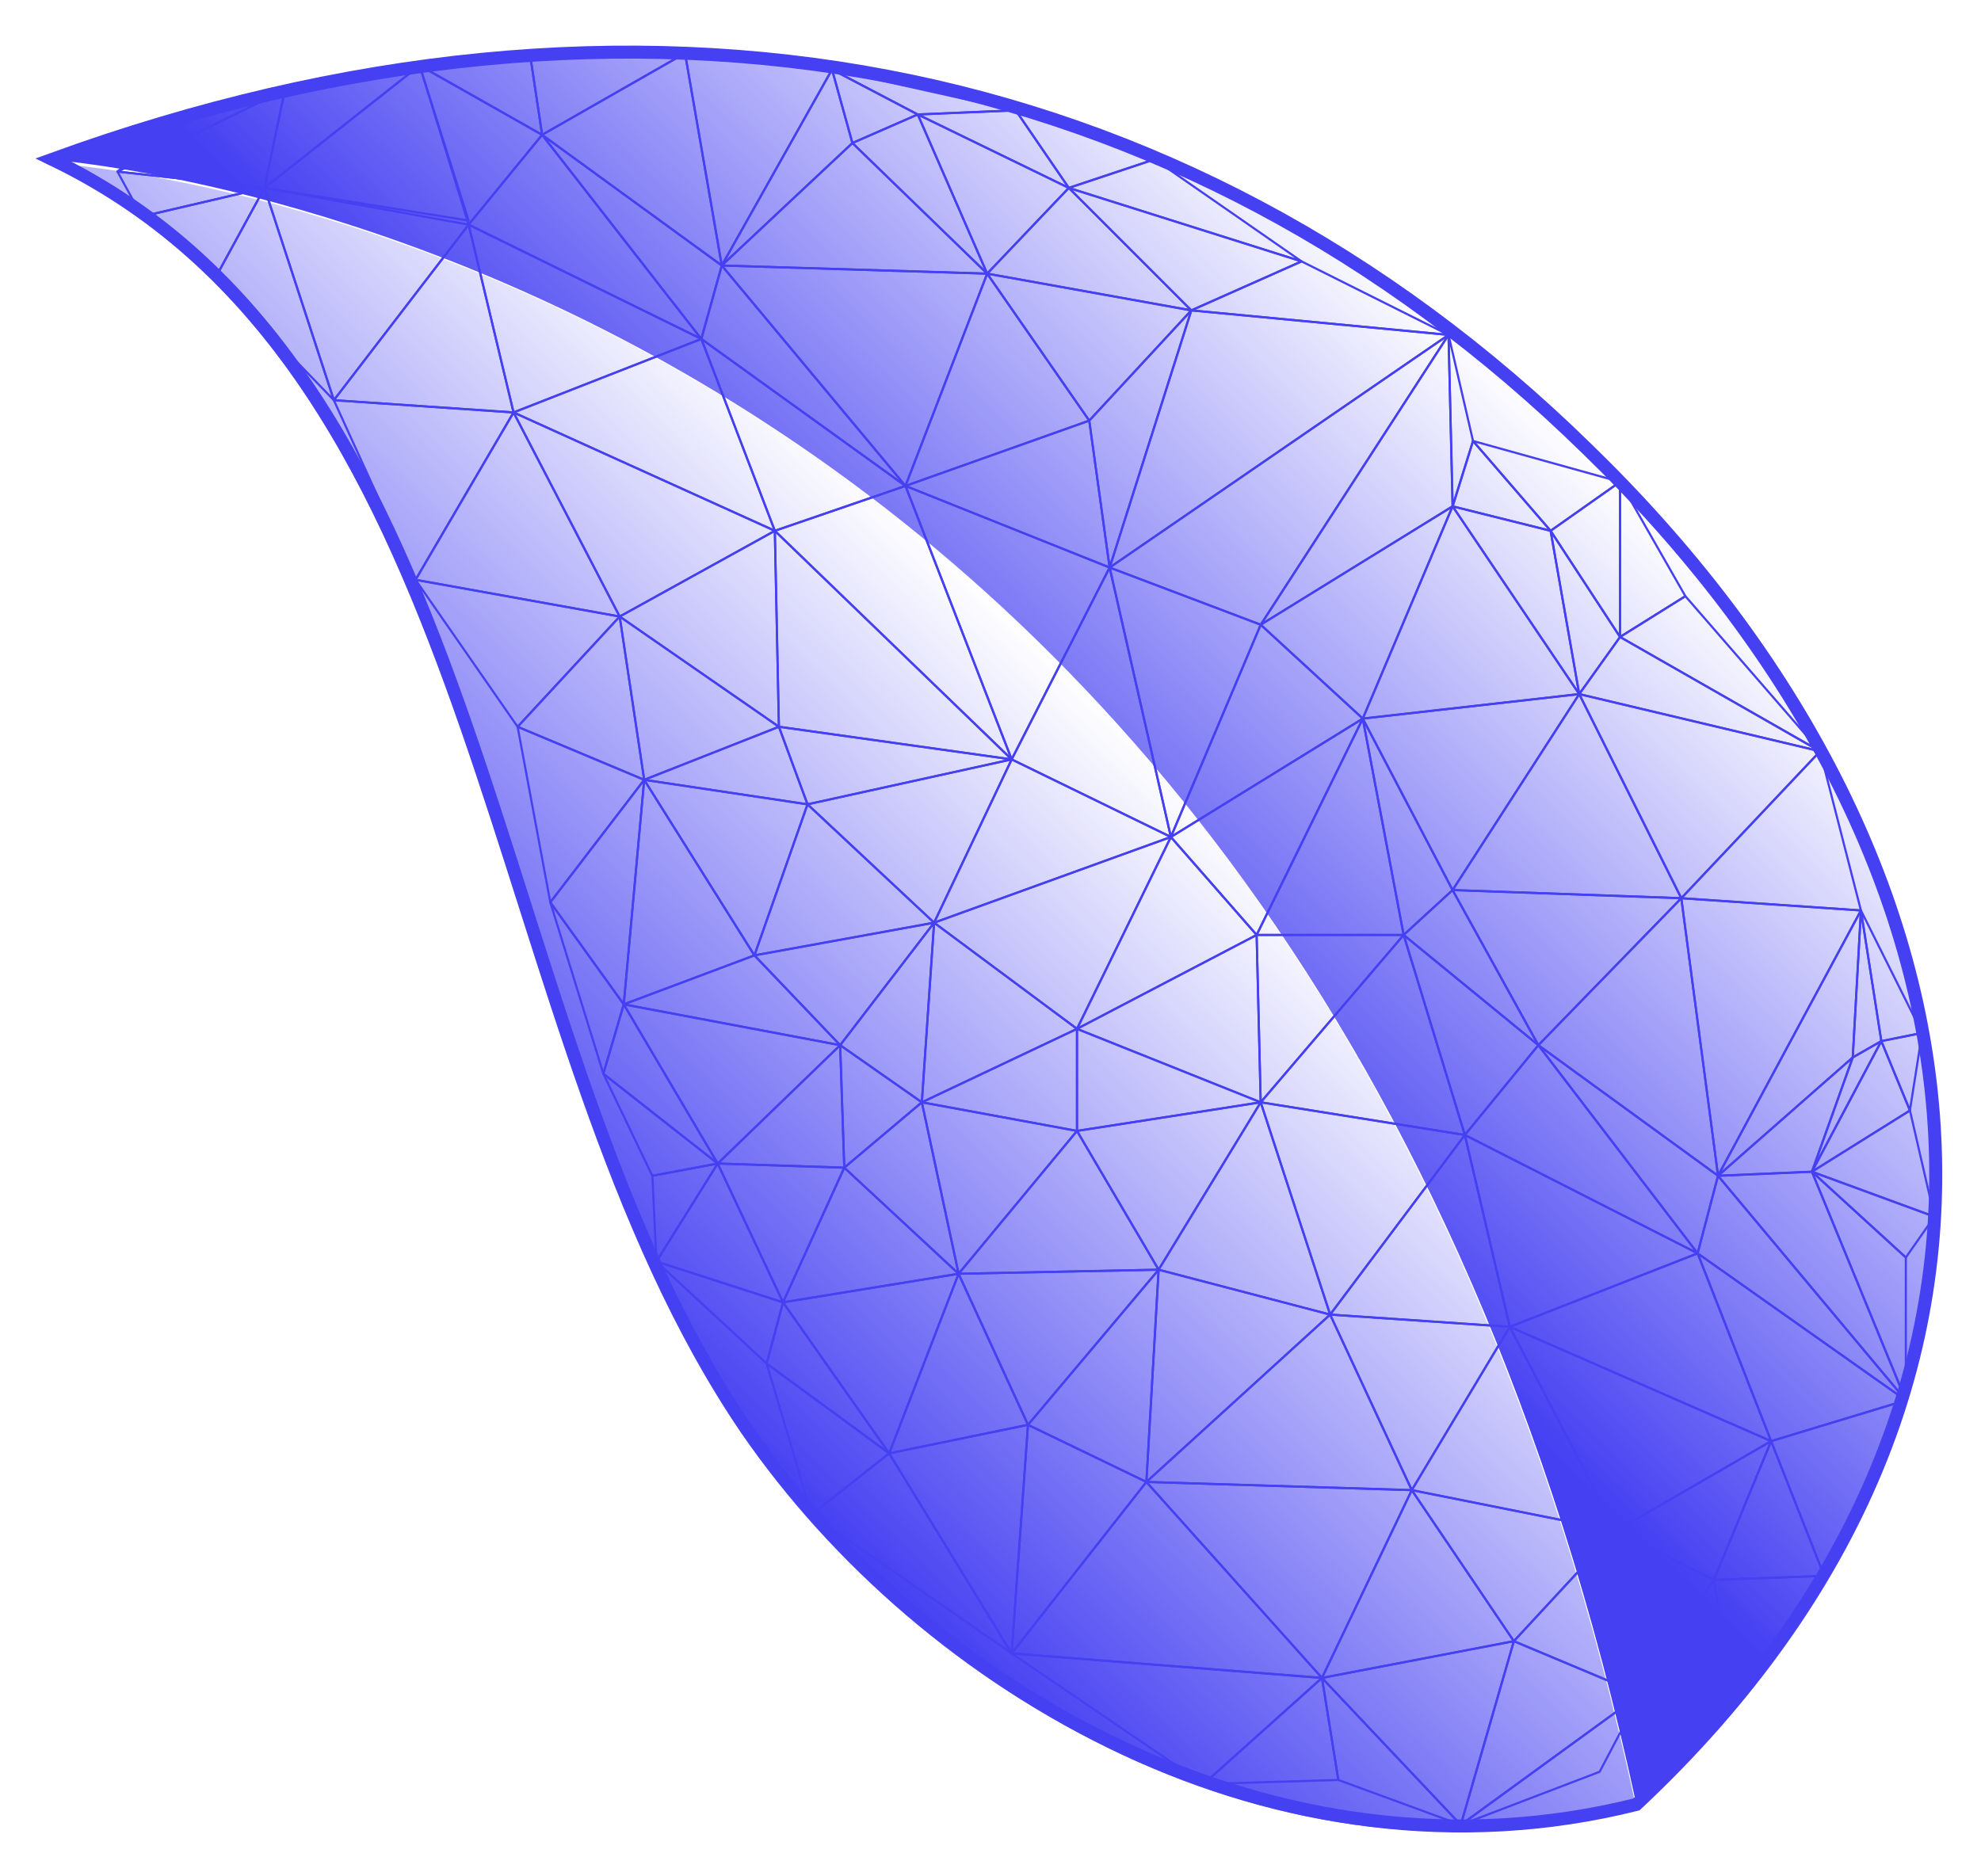 <svg width="38" height="36" viewBox="0 0 38 36" fill="none" xmlns="http://www.w3.org/2000/svg">
<path d="M34.913 14.414L31.076 12.221L32.329 11.438L34.913 14.414Z" stroke="#4540F2" stroke-width="0.041" stroke-miterlimit="10" stroke-linejoin="round"/>
<path d="M31.076 12.221V9.245L32.329 11.438L31.076 12.221Z" stroke="#4540F2" stroke-width="0.041" stroke-miterlimit="10" stroke-linejoin="round"/>
<path d="M34.913 14.414L30.293 13.317L31.076 12.221L34.913 14.414Z" stroke="#4540F2" stroke-width="0.041" stroke-miterlimit="10" stroke-linejoin="round"/>
<path d="M30.293 13.317L29.744 10.184L31.076 12.221L30.293 13.317Z" stroke="#4540F2" stroke-width="0.041" stroke-miterlimit="10" stroke-linejoin="round"/>
<path d="M29.744 10.184L31.076 9.245V12.221L29.744 10.184Z" stroke="#4540F2" stroke-width="0.041" stroke-miterlimit="10" stroke-linejoin="round"/>
<path d="M28.256 8.461L29.744 10.184L31.076 9.245L28.256 8.461Z" stroke="#4540F2" stroke-width="0.041" stroke-miterlimit="10" stroke-linejoin="round"/>
<path d="M35.697 17.468L32.251 17.233L34.913 14.414L35.697 17.468Z" stroke="#4540F2" stroke-width="0.041" stroke-miterlimit="10" stroke-linejoin="round"/>
<path d="M32.251 17.233L30.293 13.317L34.913 14.414L32.251 17.233Z" stroke="#4540F2" stroke-width="0.041" stroke-miterlimit="10" stroke-linejoin="round"/>
<path d="M23.087 34.229L25.358 32.193L25.672 34.151L23.087 34.229Z" stroke="#4540F2" stroke-width="0.041" stroke-miterlimit="10" stroke-linejoin="round"/>
<path d="M25.358 32.193L19.406 31.723L23.087 34.229L25.358 32.193Z" stroke="#4540F2" stroke-width="0.041" stroke-miterlimit="10" stroke-linejoin="round"/>
<path d="M25.358 32.193L28.021 35.012L25.672 34.151L25.358 32.193Z" stroke="#4540F2" stroke-width="0.041" stroke-miterlimit="10" stroke-linejoin="round"/>
<path d="M25.358 32.193L21.99 28.433L19.406 31.723L25.358 32.193Z" stroke="#4540F2" stroke-width="0.041" stroke-miterlimit="10" stroke-linejoin="round"/>
<path d="M15.568 29.06L17.056 27.885L19.406 31.723L15.568 29.06Z" stroke="#4540F2" stroke-width="0.041" stroke-miterlimit="10" stroke-linejoin="round"/>
<path d="M15.568 29.06L14.706 26.162L17.056 27.885L15.568 29.06Z" stroke="#4540F2" stroke-width="0.041" stroke-miterlimit="10" stroke-linejoin="round"/>
<path d="M14.706 26.162L15.02 24.987L17.056 27.885L14.706 26.162Z" stroke="#4540F2" stroke-width="0.041" stroke-miterlimit="10" stroke-linejoin="round"/>
<path d="M17.056 27.885L19.719 27.337L19.406 31.723L17.056 27.885Z" stroke="#4540F2" stroke-width="0.041" stroke-miterlimit="10" stroke-linejoin="round"/>
<path d="M19.719 27.337L21.99 28.433L19.406 31.723L19.719 27.337Z" stroke="#4540F2" stroke-width="0.041" stroke-miterlimit="10" stroke-linejoin="round"/>
<path d="M21.99 28.433L27.081 28.59L25.358 32.193L21.99 28.433Z" stroke="#4540F2" stroke-width="0.041" stroke-miterlimit="10" stroke-linejoin="round"/>
<path d="M27.081 28.59L29.039 31.488L25.358 32.193L27.081 28.59Z" stroke="#4540F2" stroke-width="0.041" stroke-miterlimit="10" stroke-linejoin="round"/>
<path d="M29.039 31.488L28.021 35.013L25.358 32.193L29.039 31.488Z" stroke="#4540F2" stroke-width="0.041" stroke-miterlimit="10" stroke-linejoin="round"/>
<path d="M21.99 28.433L25.515 25.222L27.081 28.59L21.99 28.433Z" stroke="#4540F2" stroke-width="0.041" stroke-miterlimit="10" stroke-linejoin="round"/>
<path d="M19.719 27.337L22.225 24.361L21.99 28.433L19.719 27.337Z" stroke="#4540F2" stroke-width="0.041" stroke-miterlimit="10" stroke-linejoin="round"/>
<path d="M25.515 25.222L22.225 24.361L21.99 28.433L25.515 25.222Z" stroke="#4540F2" stroke-width="0.041" stroke-miterlimit="10" stroke-linejoin="round"/>
<path d="M19.719 27.337L18.387 24.439L17.056 27.885L19.719 27.337Z" stroke="#4540F2" stroke-width="0.041" stroke-miterlimit="10" stroke-linejoin="round"/>
<path d="M18.388 24.439L15.02 24.987L17.056 27.885L18.388 24.439Z" stroke="#4540F2" stroke-width="0.041" stroke-miterlimit="10" stroke-linejoin="round"/>
<path d="M18.388 24.439L22.225 24.361L19.719 27.337L18.388 24.439Z" stroke="#4540F2" stroke-width="0.041" stroke-miterlimit="10" stroke-linejoin="round"/>
<path d="M26.925 17.938H24.105L26.141 13.787L26.925 17.938Z" stroke="#4540F2" stroke-width="0.041" stroke-miterlimit="10" stroke-linejoin="round"/>
<path d="M24.105 17.938L22.46 16.059L26.142 13.787L24.105 17.938Z" stroke="#4540F2" stroke-width="0.041" stroke-miterlimit="10" stroke-linejoin="round"/>
<path d="M24.105 17.938L20.659 19.74L22.46 16.059L24.105 17.938Z" stroke="#4540F2" stroke-width="0.041" stroke-miterlimit="10" stroke-linejoin="round"/>
<path d="M17.918 17.703L20.659 19.74L22.46 16.059L17.918 17.703Z" stroke="#4540F2" stroke-width="0.041" stroke-miterlimit="10" stroke-linejoin="round"/>
<path d="M24.105 17.938L24.183 21.149L26.925 17.938H24.105Z" stroke="#4540F2" stroke-width="0.041" stroke-miterlimit="10" stroke-linejoin="round"/>
<path d="M24.183 21.149L28.099 21.776L26.925 17.938L24.183 21.149Z" stroke="#4540F2" stroke-width="0.041" stroke-miterlimit="10" stroke-linejoin="round"/>
<path d="M24.183 21.149L20.659 19.74L24.105 17.938L24.183 21.149Z" stroke="#4540F2" stroke-width="0.041" stroke-miterlimit="10" stroke-linejoin="round"/>
<path d="M15.02 24.987L12.592 24.204L14.707 26.162L15.02 24.987Z" stroke="#4540F2" stroke-width="0.041" stroke-miterlimit="10" stroke-linejoin="round"/>
<path d="M27.081 28.59L30.997 29.373L29.039 31.488L27.081 28.59Z" stroke="#4540F2" stroke-width="0.041" stroke-miterlimit="10" stroke-linejoin="round"/>
<path d="M30.997 29.373L31.467 32.506L29.039 31.488L30.997 29.373Z" stroke="#4540F2" stroke-width="0.041" stroke-miterlimit="10" stroke-linejoin="round"/>
<path d="M31.467 32.506L28.021 35.013L29.039 31.488L31.467 32.506Z" stroke="#4540F2" stroke-width="0.041" stroke-miterlimit="10" stroke-linejoin="round"/>
<path d="M30.684 33.994L31.467 32.506L28.021 35.012L30.684 33.994Z" stroke="#4540F2" stroke-width="0.041" stroke-miterlimit="10" stroke-linejoin="round"/>
<path d="M25.515 25.222L28.961 25.457L27.081 28.59L25.515 25.222Z" stroke="#4540F2" stroke-width="0.041" stroke-miterlimit="10" stroke-linejoin="round"/>
<path d="M28.961 25.457L30.997 29.373L27.081 28.59L28.961 25.457Z" stroke="#4540F2" stroke-width="0.041" stroke-miterlimit="10" stroke-linejoin="round"/>
<path d="M32.251 17.233L27.864 17.077L30.293 13.317L32.251 17.233Z" stroke="#4540F2" stroke-width="0.041" stroke-miterlimit="10" stroke-linejoin="round"/>
<path d="M27.864 17.077L26.141 13.787L30.293 13.317L27.864 17.077Z" stroke="#4540F2" stroke-width="0.041" stroke-miterlimit="10" stroke-linejoin="round"/>
<path d="M26.141 13.787L27.864 9.714L30.293 13.317L26.141 13.787Z" stroke="#4540F2" stroke-width="0.041" stroke-miterlimit="10" stroke-linejoin="round"/>
<path d="M27.864 9.714L29.744 10.184L30.293 13.317L27.864 9.714Z" stroke="#4540F2" stroke-width="0.041" stroke-miterlimit="10" stroke-linejoin="round"/>
<path d="M28.961 25.457L28.099 21.776L25.515 25.222L28.961 25.457Z" stroke="#4540F2" stroke-width="0.041" stroke-miterlimit="10" stroke-linejoin="round"/>
<path d="M28.961 25.457L32.564 24.047L28.099 21.776L28.961 25.457Z" stroke="#4540F2" stroke-width="0.041" stroke-miterlimit="10" stroke-linejoin="round"/>
<path d="M30.997 29.373L33.974 27.65L28.961 25.457L30.997 29.373Z" stroke="#4540F2" stroke-width="0.041" stroke-miterlimit="10" stroke-linejoin="round"/>
<path d="M32.955 22.559L34.757 22.481L36.558 26.867L32.955 22.559Z" stroke="#4540F2" stroke-width="0.041" stroke-miterlimit="10" stroke-linejoin="round"/>
<path d="M34.757 22.481L36.558 24.126V26.867L34.757 22.481Z" stroke="#4540F2" stroke-width="0.041" stroke-miterlimit="10" stroke-linejoin="round"/>
<path d="M34.757 22.481L37.106 23.343L36.558 24.126L34.757 22.481Z" stroke="#4540F2" stroke-width="0.041" stroke-miterlimit="10" stroke-linejoin="round"/>
<path d="M36.637 21.306L37.106 23.343L34.757 22.481L36.637 21.306Z" stroke="#4540F2" stroke-width="0.041" stroke-miterlimit="10" stroke-linejoin="round"/>
<path d="M26.141 13.787L27.864 17.077L26.925 17.938L26.141 13.787Z" stroke="#4540F2" stroke-width="0.041" stroke-miterlimit="10" stroke-linejoin="round"/>
<path d="M26.925 17.938L29.509 20.053L27.864 17.077L26.925 17.938Z" stroke="#4540F2" stroke-width="0.041" stroke-miterlimit="10" stroke-linejoin="round"/>
<path d="M29.509 20.053L28.099 21.776L26.925 17.938L29.509 20.053Z" stroke="#4540F2" stroke-width="0.041" stroke-miterlimit="10" stroke-linejoin="round"/>
<path d="M32.564 24.047L29.509 20.053L28.099 21.776L32.564 24.047Z" stroke="#4540F2" stroke-width="0.041" stroke-miterlimit="10" stroke-linejoin="round"/>
<path d="M29.509 20.053L32.251 17.233L27.864 17.077L29.509 20.053Z" stroke="#4540F2" stroke-width="0.041" stroke-miterlimit="10" stroke-linejoin="round"/>
<path d="M32.956 22.559L32.251 17.233L35.697 17.468L32.956 22.559Z" stroke="#4540F2" stroke-width="0.041" stroke-miterlimit="10" stroke-linejoin="round"/>
<path d="M34.757 22.481L36.088 19.975L36.637 21.306L34.757 22.481Z" stroke="#4540F2" stroke-width="0.041" stroke-miterlimit="10" stroke-linejoin="round"/>
<path d="M36.088 19.975L36.871 19.818L36.636 21.306L36.088 19.975Z" stroke="#4540F2" stroke-width="0.041" stroke-miterlimit="10" stroke-linejoin="round"/>
<path d="M36.088 19.975L35.697 17.468L36.871 19.818L36.088 19.975Z" stroke="#4540F2" stroke-width="0.041" stroke-miterlimit="10" stroke-linejoin="round"/>
<path d="M34.757 22.481L35.54 20.288L32.955 22.559L34.757 22.481Z" stroke="#4540F2" stroke-width="0.041" stroke-miterlimit="10" stroke-linejoin="round"/>
<path d="M35.54 20.288L36.088 19.975L34.757 22.481L35.54 20.288Z" stroke="#4540F2" stroke-width="0.041" stroke-miterlimit="10" stroke-linejoin="round"/>
<path d="M35.54 20.288L35.697 17.468L36.088 19.975L35.54 20.288Z" stroke="#4540F2" stroke-width="0.041" stroke-miterlimit="10" stroke-linejoin="round"/>
<path d="M35.54 20.288L35.697 17.468L32.955 22.559L35.54 20.288Z" stroke="#4540F2" stroke-width="0.041" stroke-miterlimit="10" stroke-linejoin="round"/>
<path d="M32.956 22.559L29.509 20.053L32.251 17.233L32.956 22.559Z" stroke="#4540F2" stroke-width="0.041" stroke-miterlimit="10" stroke-linejoin="round"/>
<path d="M32.564 24.047L32.956 22.559L29.509 20.053L32.564 24.047Z" stroke="#4540F2" stroke-width="0.041" stroke-miterlimit="10" stroke-linejoin="round"/>
<path d="M32.564 24.047L36.558 26.867L32.955 22.559L32.564 24.047Z" stroke="#4540F2" stroke-width="0.041" stroke-miterlimit="10" stroke-linejoin="round"/>
<path d="M33.974 27.65L32.564 24.047L28.961 25.457L33.974 27.65Z" stroke="#4540F2" stroke-width="0.041" stroke-miterlimit="10" stroke-linejoin="round"/>
<path d="M33.974 27.65L36.558 26.867L32.564 24.047L33.974 27.65Z" stroke="#4540F2" stroke-width="0.041" stroke-miterlimit="10" stroke-linejoin="round"/>
<path d="M30.997 29.373L32.877 30.313L33.974 27.65L30.997 29.373Z" stroke="#4540F2" stroke-width="0.041" stroke-miterlimit="10" stroke-linejoin="round"/>
<path d="M32.877 30.313L31.467 32.506L30.997 29.373L32.877 30.313Z" stroke="#4540F2" stroke-width="0.041" stroke-miterlimit="10" stroke-linejoin="round"/>
<path d="M32.877 30.313L33.974 27.65L34.992 30.235L32.877 30.313Z" stroke="#4540F2" stroke-width="0.041" stroke-miterlimit="10" stroke-linejoin="round"/>
<path d="M34.992 30.235L36.558 26.867L33.974 27.65L34.992 30.235Z" stroke="#4540F2" stroke-width="0.041" stroke-miterlimit="10" stroke-linejoin="round"/>
<path d="M33.269 32.663L32.877 30.313L31.467 32.506L33.269 32.663Z" stroke="#4540F2" stroke-width="0.041" stroke-miterlimit="10" stroke-linejoin="round"/>
<path d="M33.269 32.663L34.992 30.235L32.877 30.313L33.269 32.663Z" stroke="#4540F2" stroke-width="0.041" stroke-miterlimit="10" stroke-linejoin="round"/>
<path d="M25.515 25.222L24.183 21.149L28.099 21.776L25.515 25.222Z" stroke="#4540F2" stroke-width="0.041" stroke-miterlimit="10" stroke-linejoin="round"/>
<path d="M22.225 24.361L24.183 21.149L25.515 25.222L22.225 24.361Z" stroke="#4540F2" stroke-width="0.041" stroke-miterlimit="10" stroke-linejoin="round"/>
<path d="M18.388 24.439L20.659 21.698L22.225 24.361L18.388 24.439Z" stroke="#4540F2" stroke-width="0.041" stroke-miterlimit="10" stroke-linejoin="round"/>
<path d="M24.183 21.149L20.659 21.698L22.225 24.361L24.183 21.149Z" stroke="#4540F2" stroke-width="0.041" stroke-miterlimit="10" stroke-linejoin="round"/>
<path d="M20.659 19.74V21.698L24.183 21.149L20.659 19.74Z" stroke="#4540F2" stroke-width="0.041" stroke-miterlimit="10" stroke-linejoin="round"/>
<path d="M18.388 24.439L17.683 21.149L20.659 21.698L18.388 24.439Z" stroke="#4540F2" stroke-width="0.041" stroke-miterlimit="10" stroke-linejoin="round"/>
<path d="M20.659 19.74L17.683 21.149L20.659 21.698V19.74Z" stroke="#4540F2" stroke-width="0.041" stroke-miterlimit="10" stroke-linejoin="round"/>
<path d="M17.918 17.703L17.683 21.149L20.659 19.74L17.918 17.703Z" stroke="#4540F2" stroke-width="0.041" stroke-miterlimit="10" stroke-linejoin="round"/>
<path d="M18.388 24.439L16.195 22.403L17.683 21.149L18.388 24.439Z" stroke="#4540F2" stroke-width="0.041" stroke-miterlimit="10" stroke-linejoin="round"/>
<path d="M15.02 24.987L16.195 22.403L18.388 24.439L15.02 24.987Z" stroke="#4540F2" stroke-width="0.041" stroke-miterlimit="10" stroke-linejoin="round"/>
<path d="M12.592 24.204L13.767 22.324L15.02 24.987L12.592 24.204Z" stroke="#4540F2" stroke-width="0.041" stroke-miterlimit="10" stroke-linejoin="round"/>
<path d="M16.195 22.403L13.767 22.324L15.02 24.987L16.195 22.403Z" stroke="#4540F2" stroke-width="0.041" stroke-miterlimit="10" stroke-linejoin="round"/>
<path d="M17.683 21.149L16.116 20.053L16.195 22.403L17.683 21.149Z" stroke="#4540F2" stroke-width="0.041" stroke-miterlimit="10" stroke-linejoin="round"/>
<path d="M17.918 17.703L16.116 20.053L17.683 21.149L17.918 17.703Z" stroke="#4540F2" stroke-width="0.041" stroke-miterlimit="10" stroke-linejoin="round"/>
<path d="M13.767 22.324L16.116 20.053L16.195 22.403L13.767 22.324Z" stroke="#4540F2" stroke-width="0.041" stroke-miterlimit="10" stroke-linejoin="round"/>
<path d="M26.142 13.787L24.183 11.986L22.46 16.059L26.142 13.787Z" stroke="#4540F2" stroke-width="0.041" stroke-miterlimit="10" stroke-linejoin="round"/>
<path d="M22.46 16.059L21.286 10.889L24.183 11.986L22.46 16.059Z" stroke="#4540F2" stroke-width="0.041" stroke-miterlimit="10" stroke-linejoin="round"/>
<path d="M17.918 17.703L19.406 14.57L22.46 16.058L17.918 17.703Z" stroke="#4540F2" stroke-width="0.041" stroke-miterlimit="10" stroke-linejoin="round"/>
<path d="M19.406 14.57L21.285 10.889L22.46 16.059L19.406 14.57Z" stroke="#4540F2" stroke-width="0.041" stroke-miterlimit="10" stroke-linejoin="round"/>
<path d="M24.183 11.986L27.864 9.714L26.141 13.787L24.183 11.986Z" stroke="#4540F2" stroke-width="0.041" stroke-miterlimit="10" stroke-linejoin="round"/>
<path d="M27.864 9.715L28.256 8.461L29.744 10.184L27.864 9.715Z" stroke="#4540F2" stroke-width="0.041" stroke-miterlimit="10" stroke-linejoin="round"/>
<path d="M27.865 9.715L27.786 6.425L28.256 8.461L27.865 9.715Z" stroke="#4540F2" stroke-width="0.041" stroke-miterlimit="10" stroke-linejoin="round"/>
<path d="M27.864 9.715L24.183 11.986L27.786 6.425L27.864 9.715Z" stroke="#4540F2" stroke-width="0.041" stroke-miterlimit="10" stroke-linejoin="round"/>
<path d="M21.286 10.889L27.786 6.425L24.183 11.986L21.286 10.889Z" stroke="#4540F2" stroke-width="0.041" stroke-miterlimit="10" stroke-linejoin="round"/>
<path d="M11.574 20.601L11.965 19.27L10.556 17.312L11.574 20.601Z" stroke="#4540F2" stroke-width="0.041" stroke-miterlimit="10" stroke-linejoin="round"/>
<path d="M5.465 1.726L2.253 3.292L3.35 2.352L5.465 1.726Z" stroke="#4540F2" stroke-width="0.041" stroke-miterlimit="10" stroke-linejoin="round"/>
<path d="M5.465 1.726L5.073 3.605L8.049 1.256L5.465 1.726Z" stroke="#4540F2" stroke-width="0.041" stroke-miterlimit="10" stroke-linejoin="round"/>
<path d="M5.073 3.605L8.989 4.232L8.049 1.256L5.073 3.605Z" stroke="#4540F2" stroke-width="0.041" stroke-miterlimit="10" stroke-linejoin="round"/>
<path d="M5.073 3.605L2.253 3.292L5.465 1.726L5.073 3.605Z" stroke="#4540F2" stroke-width="0.041" stroke-miterlimit="10" stroke-linejoin="round"/>
<path d="M7.971 11.124L11.887 11.829L9.929 13.944L7.971 11.124Z" stroke="#4540F2" stroke-width="0.041" stroke-miterlimit="10" stroke-linejoin="round"/>
<path d="M11.887 11.829L12.357 14.962L9.929 13.944L11.887 11.829Z" stroke="#4540F2" stroke-width="0.041" stroke-miterlimit="10" stroke-linejoin="round"/>
<path d="M12.357 14.962L10.556 17.312L9.929 13.944L12.357 14.962Z" stroke="#4540F2" stroke-width="0.041" stroke-miterlimit="10" stroke-linejoin="round"/>
<path d="M11.965 19.27L12.357 14.962L10.556 17.312L11.965 19.27Z" stroke="#4540F2" stroke-width="0.041" stroke-miterlimit="10" stroke-linejoin="round"/>
<path d="M6.404 7.678L9.851 7.913L7.971 11.124L6.404 7.678Z" stroke="#4540F2" stroke-width="0.041" stroke-miterlimit="10" stroke-linejoin="round"/>
<path d="M9.851 7.913L11.887 11.829L7.971 11.124L9.851 7.913Z" stroke="#4540F2" stroke-width="0.041" stroke-miterlimit="10" stroke-linejoin="round"/>
<path d="M9.851 7.913L8.989 4.31L6.404 7.678L9.851 7.913Z" stroke="#4540F2" stroke-width="0.041" stroke-miterlimit="10" stroke-linejoin="round"/>
<path d="M9.851 7.913L13.453 6.503L8.989 4.31L9.851 7.913Z" stroke="#4540F2" stroke-width="0.041" stroke-miterlimit="10" stroke-linejoin="round"/>
<path d="M11.887 11.829L14.863 10.184L9.851 7.913L11.887 11.829Z" stroke="#4540F2" stroke-width="0.041" stroke-miterlimit="10" stroke-linejoin="round"/>
<path d="M13.845 5.094L18.936 5.25L17.369 9.323L13.845 5.094Z" stroke="#4540F2" stroke-width="0.041" stroke-miterlimit="10" stroke-linejoin="round"/>
<path d="M18.936 5.25L20.894 8.07L17.369 9.323L18.936 5.25Z" stroke="#4540F2" stroke-width="0.041" stroke-miterlimit="10" stroke-linejoin="round"/>
<path d="M18.936 5.25L22.852 5.955L20.894 8.07L18.936 5.25Z" stroke="#4540F2" stroke-width="0.041" stroke-miterlimit="10" stroke-linejoin="round"/>
<path d="M20.502 3.605L22.852 5.955L18.936 5.25L20.502 3.605Z" stroke="#4540F2" stroke-width="0.041" stroke-miterlimit="10" stroke-linejoin="round"/>
<path d="M22.852 5.955L24.967 5.015L20.502 3.605L22.852 5.955Z" stroke="#4540F2" stroke-width="0.041" stroke-miterlimit="10" stroke-linejoin="round"/>
<path d="M20.502 3.605L19.484 2.117L22.147 3.057L20.502 3.605Z" stroke="#4540F2" stroke-width="0.041" stroke-miterlimit="10" stroke-linejoin="round"/>
<path d="M24.967 5.015L22.147 3.057L20.502 3.605L24.967 5.015Z" stroke="#4540F2" stroke-width="0.041" stroke-miterlimit="10" stroke-linejoin="round"/>
<path d="M8.049 1.256L10.399 2.587L10.164 1.021L8.049 1.256Z" stroke="#4540F2" stroke-width="0.041" stroke-miterlimit="10" stroke-linejoin="round"/>
<path d="M10.399 2.587L8.989 4.31L8.049 1.256L10.399 2.587Z" stroke="#4540F2" stroke-width="0.041" stroke-miterlimit="10" stroke-linejoin="round"/>
<path d="M13.453 6.503L10.399 2.587L8.989 4.31L13.453 6.503Z" stroke="#4540F2" stroke-width="0.041" stroke-miterlimit="10" stroke-linejoin="round"/>
<path d="M10.399 2.587L13.14 1.021H10.164L10.399 2.587Z" stroke="#4540F2" stroke-width="0.041" stroke-miterlimit="10" stroke-linejoin="round"/>
<path d="M13.845 5.094L13.14 1.021L15.96 1.334L13.845 5.094Z" stroke="#4540F2" stroke-width="0.041" stroke-miterlimit="10" stroke-linejoin="round"/>
<path d="M18.936 5.25L17.605 2.196L20.502 3.605L18.936 5.25Z" stroke="#4540F2" stroke-width="0.041" stroke-miterlimit="10" stroke-linejoin="round"/>
<path d="M17.605 2.196L19.484 2.117L20.502 3.605L17.605 2.196Z" stroke="#4540F2" stroke-width="0.041" stroke-miterlimit="10" stroke-linejoin="round"/>
<path d="M17.604 2.196L15.96 1.334L19.484 2.117L17.604 2.196Z" stroke="#4540F2" stroke-width="0.041" stroke-miterlimit="10" stroke-linejoin="round"/>
<path d="M18.936 5.25L16.351 2.744L13.845 5.094L18.936 5.25Z" stroke="#4540F2" stroke-width="0.041" stroke-miterlimit="10" stroke-linejoin="round"/>
<path d="M16.351 2.744L17.604 2.196L18.936 5.25L16.351 2.744Z" stroke="#4540F2" stroke-width="0.041" stroke-miterlimit="10" stroke-linejoin="round"/>
<path d="M16.351 2.744L15.96 1.334L17.604 2.196L16.351 2.744Z" stroke="#4540F2" stroke-width="0.041" stroke-miterlimit="10" stroke-linejoin="round"/>
<path d="M16.351 2.744L15.96 1.334L13.845 5.094L16.351 2.744Z" stroke="#4540F2" stroke-width="0.041" stroke-miterlimit="10" stroke-linejoin="round"/>
<path d="M13.845 5.094L10.399 2.587L13.14 1.021L13.845 5.094Z" stroke="#4540F2" stroke-width="0.041" stroke-miterlimit="10" stroke-linejoin="round"/>
<path d="M13.453 6.503L13.845 5.094L10.399 2.587L13.453 6.503Z" stroke="#4540F2" stroke-width="0.041" stroke-miterlimit="10" stroke-linejoin="round"/>
<path d="M13.453 6.503L17.369 9.323L13.845 5.094L13.453 6.503Z" stroke="#4540F2" stroke-width="0.041" stroke-miterlimit="10" stroke-linejoin="round"/>
<path d="M14.863 10.184L13.453 6.503L9.851 7.913L14.863 10.184Z" stroke="#4540F2" stroke-width="0.041" stroke-miterlimit="10" stroke-linejoin="round"/>
<path d="M14.863 10.184L17.369 9.323L13.453 6.503L14.863 10.184Z" stroke="#4540F2" stroke-width="0.041" stroke-miterlimit="10" stroke-linejoin="round"/>
<path d="M11.887 11.829L14.941 13.944L14.863 10.184L11.887 11.829Z" stroke="#4540F2" stroke-width="0.041" stroke-miterlimit="10" stroke-linejoin="round"/>
<path d="M14.941 13.944L12.357 14.962L11.887 11.829L14.941 13.944Z" stroke="#4540F2" stroke-width="0.041" stroke-miterlimit="10" stroke-linejoin="round"/>
<path d="M15.49 15.432L14.941 13.944L12.357 14.962L15.49 15.432Z" stroke="#4540F2" stroke-width="0.041" stroke-miterlimit="10" stroke-linejoin="round"/>
<path d="M6.404 7.678L5.073 3.605L8.989 4.31L6.404 7.678Z" stroke="#4540F2" stroke-width="0.041" stroke-miterlimit="10" stroke-linejoin="round"/>
<path d="M4.133 5.328L5.073 3.605L6.404 7.678L4.133 5.328Z" stroke="#4540F2" stroke-width="0.041" stroke-miterlimit="10" stroke-linejoin="round"/>
<path d="M27.786 6.425L22.852 5.955L24.967 5.015L27.786 6.425Z" stroke="#4540F2" stroke-width="0.041" stroke-miterlimit="10" stroke-linejoin="round"/>
<path d="M21.286 10.889L22.852 5.955L27.786 6.425L21.286 10.889Z" stroke="#4540F2" stroke-width="0.041" stroke-miterlimit="10" stroke-linejoin="round"/>
<path d="M21.285 10.889L20.894 8.07L22.852 5.955L21.285 10.889Z" stroke="#4540F2" stroke-width="0.041" stroke-miterlimit="10" stroke-linejoin="round"/>
<path d="M21.285 10.889L17.369 9.323L20.894 8.07L21.285 10.889Z" stroke="#4540F2" stroke-width="0.041" stroke-miterlimit="10" stroke-linejoin="round"/>
<path d="M19.406 14.57L17.369 9.323L21.285 10.889L19.406 14.57Z" stroke="#4540F2" stroke-width="0.041" stroke-miterlimit="10" stroke-linejoin="round"/>
<path d="M19.406 14.57L14.863 10.184L17.369 9.323L19.406 14.57Z" stroke="#4540F2" stroke-width="0.041" stroke-miterlimit="10" stroke-linejoin="round"/>
<path d="M14.941 13.944L19.406 14.57L14.863 10.184L14.941 13.944Z" stroke="#4540F2" stroke-width="0.041" stroke-miterlimit="10" stroke-linejoin="round"/>
<path d="M15.49 15.432L14.471 18.33L12.357 14.962L15.49 15.432Z" stroke="#4540F2" stroke-width="0.041" stroke-miterlimit="10" stroke-linejoin="round"/>
<path d="M15.49 15.432L19.406 14.57L14.941 13.944L15.49 15.432Z" stroke="#4540F2" stroke-width="0.041" stroke-miterlimit="10" stroke-linejoin="round"/>
<path d="M17.918 17.703L15.49 15.432L19.406 14.57L17.918 17.703Z" stroke="#4540F2" stroke-width="0.041" stroke-miterlimit="10" stroke-linejoin="round"/>
<path d="M14.472 18.33L17.918 17.703L15.49 15.432L14.472 18.33Z" stroke="#4540F2" stroke-width="0.041" stroke-miterlimit="10" stroke-linejoin="round"/>
<path d="M16.116 20.053L14.472 18.33L17.918 17.703L16.116 20.053Z" stroke="#4540F2" stroke-width="0.041" stroke-miterlimit="10" stroke-linejoin="round"/>
<path d="M14.471 18.33L11.965 19.27L12.357 14.962L14.471 18.33Z" stroke="#4540F2" stroke-width="0.041" stroke-miterlimit="10" stroke-linejoin="round"/>
<path d="M16.116 20.053L11.965 19.27L14.471 18.33L16.116 20.053Z" stroke="#4540F2" stroke-width="0.041" stroke-miterlimit="10" stroke-linejoin="round"/>
<path d="M13.767 22.324L11.965 19.27L16.116 20.053L13.767 22.324Z" stroke="#4540F2" stroke-width="0.041" stroke-miterlimit="10" stroke-linejoin="round"/>
<path d="M13.767 22.324L11.573 20.601L11.965 19.27L13.767 22.324Z" stroke="#4540F2" stroke-width="0.041" stroke-miterlimit="10" stroke-linejoin="round"/>
<path d="M13.767 22.324L12.513 22.559L11.573 20.601L13.767 22.324Z" stroke="#4540F2" stroke-width="0.041" stroke-miterlimit="10" stroke-linejoin="round"/>
<path d="M12.592 24.204L12.514 22.559L13.767 22.324L12.592 24.204Z" stroke="#4540F2" stroke-width="0.041" stroke-miterlimit="10" stroke-linejoin="round"/>
<path d="M5.073 3.605L2.723 4.154L4.133 5.328L5.073 3.605Z" stroke="#4540F2" stroke-width="0.041" stroke-miterlimit="10" stroke-linejoin="round"/>
<path d="M2.253 3.292L2.723 4.154L5.073 3.605L2.253 3.292Z" stroke="#4540F2" stroke-width="0.041" stroke-miterlimit="10" stroke-linejoin="round"/>
<path d="M1 3.135C9.615 7.286 9.146 19.818 14.315 27.494C17.761 32.584 24.497 36.501 31.389 34.699C24.888 4.389 1 3.135 1 3.135Z" fill="url(#paint0_linear_13_10107)"/>
<path d="M31.389 34.621C40.083 26.475 38.203 16.137 30.449 8.618C22.617 1.021 12.122 -1.016 1 3.057C1 3.135 24.888 4.389 31.389 34.621Z" fill="url(#paint1_linear_13_10107)"/>
<path d="M31.389 34.621C24.497 36.344 17.761 32.428 14.315 27.415C9.145 19.818 9.615 7.208 1 3.057C12.2 -1.016 22.695 1.021 30.449 8.618C38.203 16.137 40.083 26.475 31.389 34.621Z" stroke="#4540F2" stroke-width="0.249" stroke-miterlimit="10"/>
<defs>
<linearGradient id="paint0_linear_13_10107" x1="10.756" y1="24.496" x2="21.256" y2="13.63" gradientUnits="userSpaceOnUse">
<stop stop-color="#4540F2"/>
<stop offset="0.141" stop-color="#4540F2" stop-opacity="0.859"/>
<stop offset="1" stop-color="#4540F2" stop-opacity="0"/>
</linearGradient>
<linearGradient id="paint1_linear_13_10107" x1="15.663" y1="19.438" x2="28.205" y2="6.459" gradientUnits="userSpaceOnUse">
<stop offset="0.207" stop-color="#4540F2"/>
<stop offset="0.317" stop-color="#4540F2" stop-opacity="0.861"/>
<stop offset="1" stop-color="#4540F2" stop-opacity="0"/>
</linearGradient>
</defs>
</svg>

